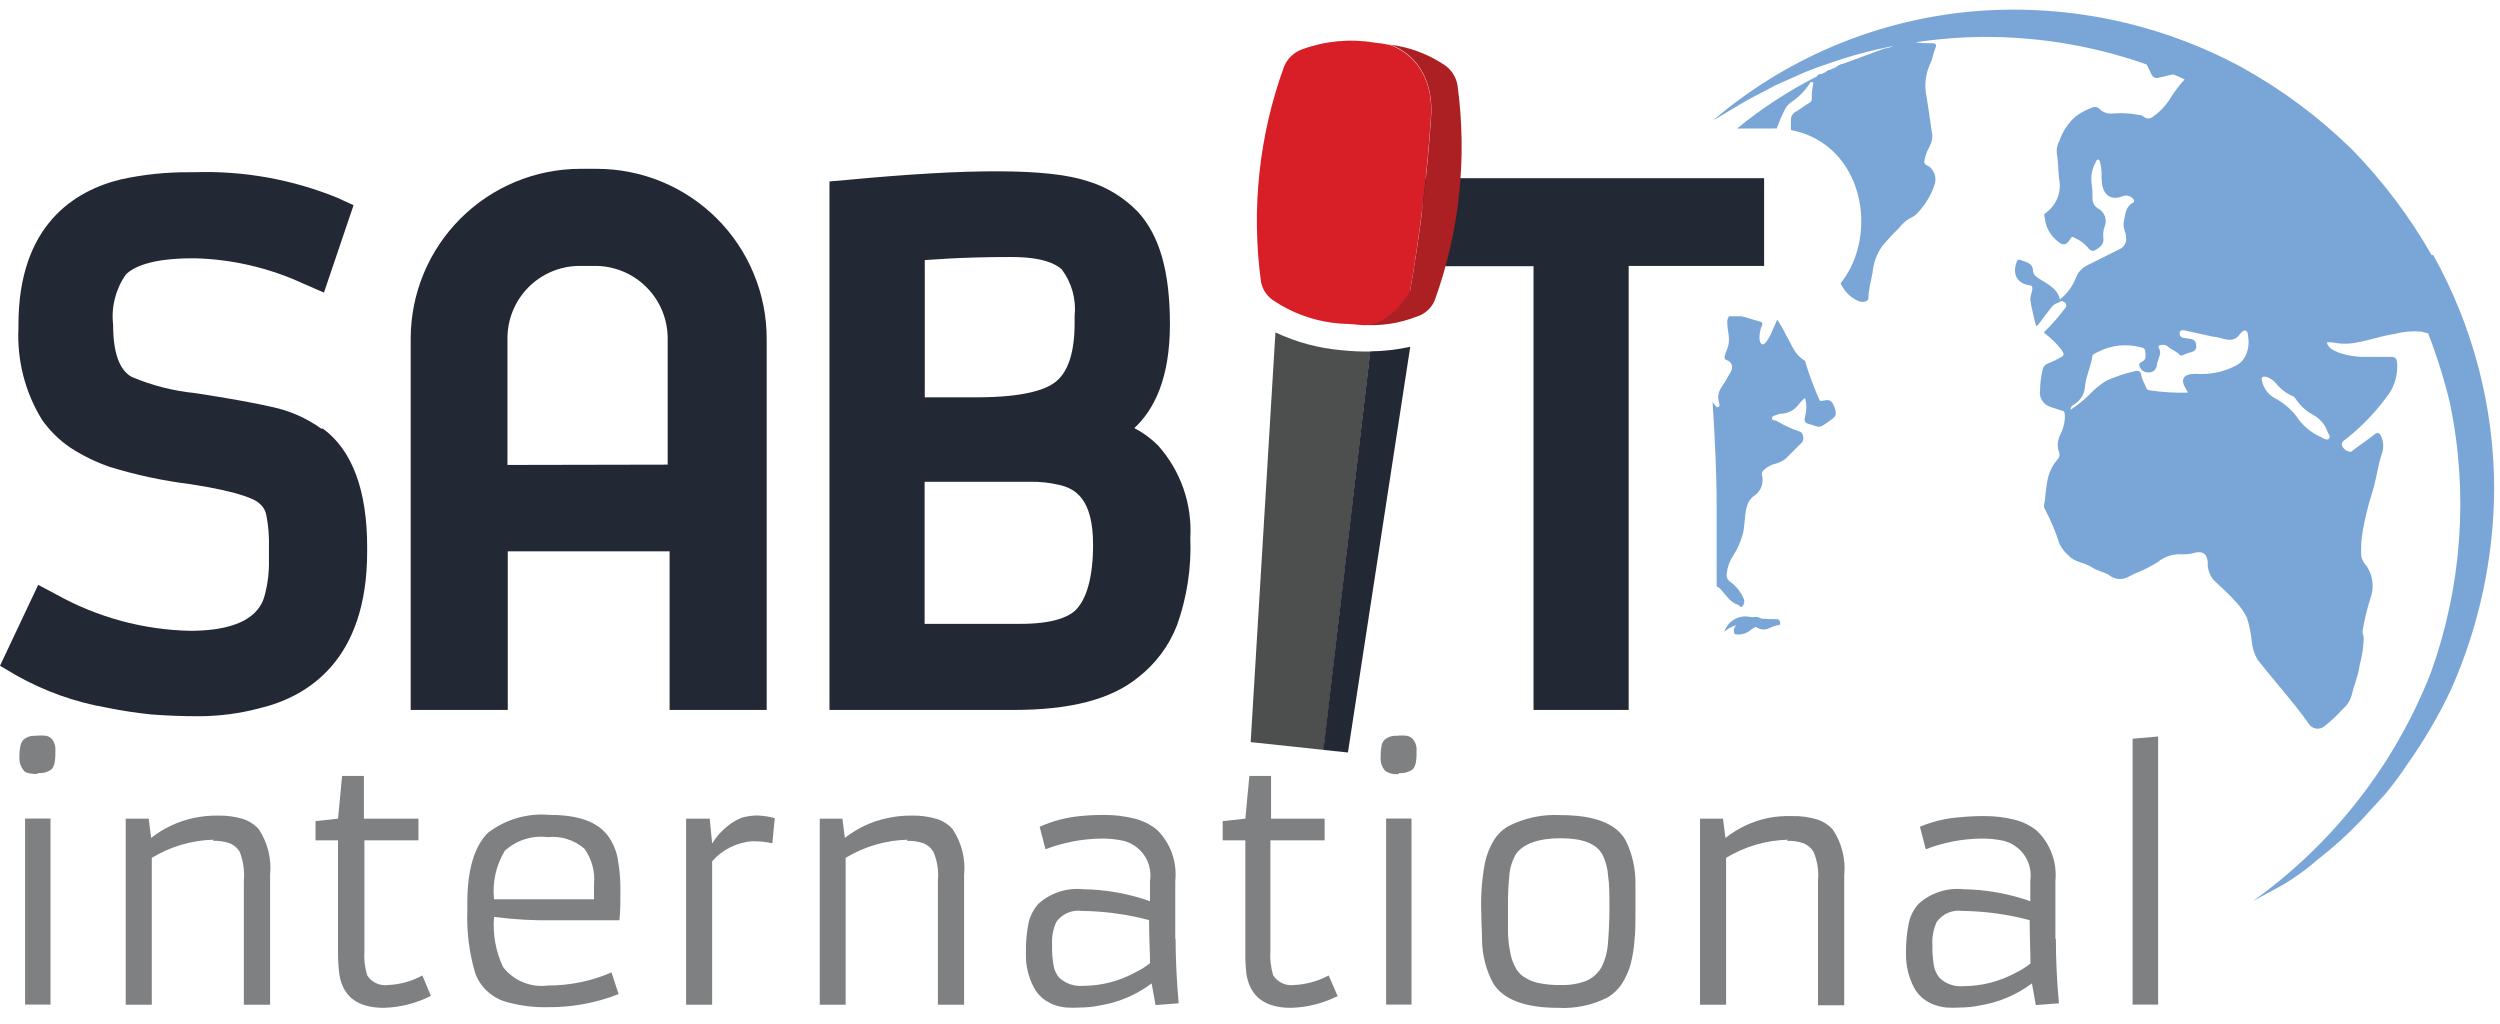 <svg width="127" height="52" viewBox="0 0 127 52" fill="none" xmlns="http://www.w3.org/2000/svg">
<path d="M1.907 39.32C1.554 39.32 1.315 39.27 1.225 39.163C1.059 38.976 0.973 38.731 0.986 38.481C0.981 38.274 1 38.067 1.044 37.865C1.066 37.757 1.117 37.658 1.192 37.577C1.356 37.436 1.568 37.365 1.784 37.38C1.972 37.357 2.163 37.357 2.351 37.38C2.458 37.403 2.555 37.457 2.63 37.536C2.7 37.621 2.753 37.72 2.784 37.826C2.815 37.932 2.824 38.043 2.811 38.152C2.82 38.359 2.807 38.566 2.77 38.769C2.744 38.878 2.696 38.982 2.63 39.073C2.425 39.226 2.17 39.297 1.915 39.27L1.907 39.32ZM2.565 41.58V51.034H1.274V41.58H2.565Z" fill="#7F8082"/>
<path d="M10.867 42.657C9.753 42.682 8.664 43 7.711 43.578V51.042H6.387V41.588H7.554L7.678 42.567C8.309 42.069 9.046 41.723 9.831 41.556C10.239 41.468 10.656 41.426 11.073 41.432C11.495 41.422 11.917 41.478 12.322 41.597C12.639 41.693 12.924 41.875 13.144 42.123C13.602 42.813 13.806 43.642 13.72 44.465V51.042H12.388V44.745C12.431 44.242 12.358 43.736 12.174 43.265C12.052 43.066 11.867 42.913 11.648 42.83C11.383 42.743 11.105 42.704 10.826 42.715L10.867 42.657Z" fill="#7F8082"/>
<path d="M21.891 50.59C21.148 50.967 20.331 51.175 19.498 51.198C18.167 51.198 17.419 50.631 17.238 49.496C17.188 49.107 17.166 48.714 17.172 48.321V42.69H16.029V41.712L17.172 41.589L17.378 39.418H18.487V41.589H21.258V42.69H18.512V48.296C18.481 48.718 18.529 49.141 18.652 49.546C18.762 49.72 18.919 49.859 19.106 49.946C19.292 50.034 19.5 50.066 19.704 50.039C20.317 50.015 20.917 49.849 21.455 49.554L21.891 50.59Z" fill="#7F8082"/>
<path d="M31.426 50.499C30.27 50.955 29.036 51.181 27.793 51.165C27.133 51.178 26.474 51.098 25.836 50.927C25.449 50.839 25.09 50.656 24.793 50.393C24.495 50.13 24.269 49.796 24.135 49.422C23.833 48.39 23.7 47.316 23.74 46.241V45.847C23.74 44.203 24.094 42.986 24.792 42.304C25.692 41.613 26.82 41.29 27.949 41.399C29.42 41.399 30.358 41.761 30.884 42.46C31.153 42.828 31.328 43.257 31.393 43.709C31.473 44.171 31.514 44.638 31.517 45.107C31.517 45.814 31.517 46.348 31.467 46.751C30.719 46.751 30.053 46.751 29.453 46.751H28.179C27.149 46.77 26.118 46.712 25.097 46.578C25.023 47.453 25.182 48.332 25.557 49.127C25.821 49.468 26.17 49.735 26.57 49.9C26.97 50.064 27.405 50.121 27.834 50.064C28.945 50.067 30.045 49.84 31.064 49.398L31.426 50.499ZM30.177 45.666V44.901C30.233 44.268 30.061 43.635 29.692 43.117C29.438 42.897 29.141 42.73 28.82 42.628C28.499 42.527 28.161 42.492 27.826 42.526C27.434 42.477 27.037 42.514 26.661 42.633C26.285 42.753 25.939 42.951 25.647 43.216C25.198 43.956 25.005 44.822 25.097 45.682H30.177V45.666Z" fill="#7F8082"/>
<path d="M38.249 42.731C37.451 42.784 36.706 43.15 36.177 43.75V51.042H34.854V41.589H36.054L36.177 42.846C36.394 42.495 36.672 42.186 36.999 41.934C37.212 41.763 37.451 41.627 37.706 41.531C37.953 41.465 38.207 41.43 38.462 41.424C38.766 41.435 39.066 41.482 39.358 41.564L39.235 42.838C38.925 42.768 38.608 42.735 38.29 42.739L38.249 42.731Z" fill="#7F8082"/>
<path d="M46.116 42.657C45.001 42.683 43.913 43.001 42.959 43.578V51.042H41.644V41.588H42.795L42.918 42.567C43.556 42.065 44.302 41.719 45.096 41.556C45.499 41.468 45.91 41.427 46.321 41.432C46.744 41.422 47.165 41.478 47.571 41.597C47.889 41.691 48.173 41.874 48.393 42.123C48.854 42.812 49.06 43.641 48.976 44.465V51.042H47.645V44.745C47.694 44.24 47.615 43.731 47.414 43.265C47.294 43.064 47.108 42.911 46.888 42.83C46.623 42.745 46.345 42.706 46.066 42.715L46.116 42.657Z" fill="#7F8082"/>
<path d="M59.72 47.68C59.72 48.732 59.778 49.833 59.876 50.968L58.701 51.058L58.504 49.957C57.722 50.545 56.807 50.932 55.84 51.083C55.524 51.148 55.202 51.181 54.879 51.181C54.632 51.2 54.385 51.2 54.139 51.181C53.926 51.155 53.716 51.105 53.514 51.034C53.317 50.952 53.131 50.844 52.963 50.713C52.782 50.559 52.631 50.372 52.519 50.162C52.238 49.631 52.099 49.036 52.117 48.436C52.104 47.906 52.151 47.377 52.256 46.858C52.342 46.511 52.508 46.19 52.741 45.921C53.047 45.643 53.408 45.433 53.8 45.304C54.192 45.175 54.607 45.13 55.018 45.172C56.178 45.189 57.328 45.395 58.421 45.781V44.745C58.492 44.287 58.384 43.819 58.119 43.438C57.855 43.057 57.454 42.792 56.999 42.698C56.65 42.628 56.295 42.595 55.939 42.6C54.972 42.613 54.014 42.796 53.111 43.142L52.815 41.999C53.468 41.706 54.165 41.523 54.879 41.457C55.296 41.414 55.716 41.395 56.136 41.399C56.623 41.4 57.109 41.458 57.583 41.572C58.012 41.671 58.414 41.865 58.758 42.139C59.103 42.473 59.368 42.882 59.532 43.333C59.695 43.785 59.754 44.267 59.704 44.745V47.713L59.72 47.68ZM58.38 46.743C57.261 46.446 56.11 46.288 54.952 46.274C54.707 46.241 54.457 46.276 54.23 46.374C54.002 46.473 53.806 46.632 53.662 46.833C53.495 47.196 53.422 47.594 53.448 47.992C53.435 48.361 53.463 48.73 53.53 49.094C53.573 49.302 53.666 49.497 53.802 49.661C53.966 49.813 54.161 49.93 54.373 50.002C54.586 50.074 54.811 50.101 55.035 50.08C55.964 50.076 56.877 49.839 57.69 49.389C57.95 49.264 58.196 49.11 58.421 48.929C58.421 48.362 58.372 47.63 58.372 46.751L58.38 46.743Z" fill="#7F8082"/>
<path d="M67.973 50.59C67.231 50.967 66.414 51.175 65.581 51.198C64.257 51.198 63.51 50.631 63.32 49.496C63.274 49.106 63.255 48.714 63.263 48.321V42.69H62.112V41.712L63.263 41.589L63.468 39.418H64.57V41.589H67.291V42.69H64.537V48.296C64.506 48.718 64.554 49.141 64.677 49.546C64.787 49.719 64.945 49.858 65.131 49.945C65.318 50.032 65.525 50.065 65.729 50.039C66.347 50.012 66.951 49.846 67.496 49.554L67.948 50.59H67.973Z" fill="#7F8082"/>
<path d="M71.056 39.32C70.817 39.351 70.575 39.296 70.374 39.163C70.29 39.072 70.225 38.964 70.185 38.847C70.144 38.729 70.127 38.605 70.135 38.481C70.132 38.275 70.149 38.068 70.184 37.865C70.209 37.756 70.263 37.657 70.341 37.577C70.504 37.436 70.717 37.365 70.933 37.38C71.115 37.356 71.3 37.356 71.483 37.38C71.591 37.401 71.688 37.456 71.763 37.536C71.836 37.62 71.891 37.718 71.925 37.824C71.959 37.93 71.971 38.042 71.96 38.152C71.969 38.359 71.955 38.566 71.919 38.769C71.892 38.878 71.845 38.982 71.779 39.073C71.573 39.225 71.319 39.295 71.064 39.27L71.056 39.32ZM71.705 41.58V51.033H70.415V41.58H71.705Z" fill="#7F8082"/>
<path d="M75.248 46.331C75.218 45.489 75.281 44.645 75.437 43.816C75.524 43.416 75.677 43.032 75.889 42.682C76.07 42.391 76.318 42.149 76.613 41.975C77.439 41.55 78.365 41.354 79.293 41.408C81.002 41.408 82.096 41.835 82.581 42.682C82.909 43.352 83.08 44.089 83.082 44.835C83.082 45.279 83.082 45.764 83.082 46.29C83.082 46.816 83.082 47.31 83.033 47.77C83.003 48.189 82.934 48.605 82.827 49.011C82.73 49.347 82.586 49.668 82.4 49.965C82.218 50.244 81.976 50.48 81.693 50.655C80.907 51.061 80.027 51.249 79.145 51.198C77.501 51.198 76.366 50.787 75.856 49.957C75.498 49.291 75.304 48.55 75.289 47.795C75.289 47.351 75.248 46.866 75.248 46.331ZM77.418 49.62C77.632 49.773 77.876 49.88 78.133 49.932C78.525 50.014 78.925 50.05 79.325 50.039C79.755 50.05 80.182 49.978 80.583 49.825C80.908 49.684 81.179 49.442 81.356 49.135C81.547 48.75 81.659 48.331 81.685 47.902C81.726 47.4 81.759 46.808 81.759 46.151C81.759 45.493 81.759 44.926 81.693 44.507C81.673 44.123 81.572 43.747 81.397 43.405C81.076 42.838 80.378 42.583 79.268 42.583C78.158 42.583 77.353 42.871 76.999 43.405C76.807 43.746 76.695 44.125 76.67 44.515C76.622 45.007 76.6 45.501 76.605 45.995C76.605 46.529 76.605 46.973 76.605 47.343C76.611 47.674 76.647 48.004 76.711 48.329C76.75 48.596 76.833 48.854 76.958 49.093C77.057 49.31 77.213 49.495 77.41 49.628L77.418 49.62Z" fill="#7F8082"/>
<path d="M90.842 42.657C89.727 42.682 88.639 43 87.685 43.578V51.042H86.362V41.588H87.529L87.652 42.567C88.283 42.069 89.02 41.723 89.806 41.556C90.215 41.476 90.631 41.443 91.047 41.457C91.467 41.447 91.886 41.502 92.289 41.621C92.605 41.719 92.889 41.901 93.111 42.147C93.569 42.838 93.772 43.666 93.686 44.49V51.066H92.354V44.745C92.404 44.24 92.324 43.731 92.124 43.265C92.002 43.066 91.817 42.913 91.598 42.83C91.333 42.743 91.055 42.704 90.776 42.715L90.842 42.657Z" fill="#7F8082"/>
<path d="M104.438 47.68C104.438 48.732 104.488 49.833 104.594 50.968L103.419 51.058L103.222 49.957C102.436 50.544 101.519 50.93 100.55 51.083C100.234 51.148 99.911 51.181 99.588 51.181C99.342 51.2 99.095 51.2 98.849 51.181C98.638 51.154 98.432 51.104 98.232 51.033C98.031 50.954 97.843 50.846 97.673 50.713C97.492 50.559 97.341 50.372 97.229 50.162C96.952 49.63 96.813 49.036 96.826 48.436C96.816 47.906 96.865 47.376 96.974 46.858C97.053 46.509 97.22 46.186 97.459 45.92C97.764 45.642 98.125 45.432 98.518 45.303C98.91 45.174 99.326 45.129 99.736 45.172C100.896 45.191 102.045 45.396 103.139 45.781V44.745C103.208 44.287 103.099 43.82 102.835 43.439C102.57 43.059 102.171 42.794 101.717 42.698C101.368 42.629 101.013 42.596 100.657 42.599C99.69 42.61 98.732 42.794 97.829 43.142L97.533 41.999C98.186 41.724 98.881 41.56 99.588 41.514C100.006 41.472 100.426 41.453 100.846 41.457C101.333 41.457 101.819 41.515 102.293 41.63C102.723 41.727 103.124 41.921 103.468 42.197C103.809 42.522 104.071 42.921 104.234 43.362C104.398 43.803 104.459 44.276 104.414 44.745V47.712L104.438 47.68ZM103.107 46.743C101.985 46.445 100.831 46.288 99.671 46.274C99.426 46.241 99.177 46.276 98.951 46.374C98.725 46.473 98.53 46.631 98.388 46.833C98.219 47.195 98.142 47.593 98.166 47.992C98.157 48.361 98.185 48.73 98.248 49.093C98.295 49.307 98.391 49.507 98.528 49.677C98.69 49.831 98.884 49.947 99.095 50.02C99.306 50.092 99.531 50.118 99.753 50.096C100.684 50.093 101.6 49.855 102.416 49.406C102.677 49.281 102.922 49.126 103.148 48.946C103.148 48.378 103.107 47.647 103.107 46.767V46.743Z" fill="#7F8082"/>
<path d="M108.326 37.528L109.633 37.413V51.034H108.335V37.528H108.326Z" fill="#7F8082"/>
<path d="M16.325 21.778C15.568 21.236 14.705 20.858 13.794 20.668C12.931 20.471 11.632 20.232 9.914 19.969C8.804 19.859 7.718 19.582 6.691 19.147C6.067 18.802 5.746 17.922 5.746 16.492C5.643 15.592 5.874 14.685 6.395 13.944C6.765 13.574 7.661 13.122 9.774 13.122H9.922C11.83 13.174 13.707 13.616 15.438 14.421L16.457 14.864L17.961 10.425L17.139 10.047C14.833 9.108 12.354 8.665 9.864 8.749H9.642C8.482 8.74 7.324 8.859 6.19 9.102C3.79 9.669 0.937 11.428 0.937 16.5V16.665C0.858 18.3 1.273 19.922 2.129 21.317C2.522 21.879 3.015 22.364 3.584 22.748C4.205 23.15 4.873 23.476 5.573 23.718C6.915 24.131 8.29 24.425 9.683 24.597C12.347 25.008 13.037 25.419 13.185 25.584C13.367 25.733 13.49 25.943 13.53 26.176C13.636 26.717 13.68 27.268 13.662 27.82V28.461C13.676 29.04 13.609 29.618 13.465 30.179C13.341 30.647 12.972 32.045 9.651 32.045C7.28 31.993 4.958 31.364 2.885 30.212L1.94 29.71L0 33.82L0.822 34.305C2.251 35.112 3.808 35.669 5.425 35.949C6.175 36.103 6.933 36.218 7.694 36.295C8.418 36.352 9.248 36.385 10.16 36.385C11.167 36.377 12.17 36.245 13.144 35.99C15.66 35.399 18.652 33.525 18.652 28.017V27.795C18.652 24.91 17.895 22.863 16.399 21.77L16.325 21.778Z" fill="#222935"/>
<path d="M57.599 21.77C58.66 20.799 59.432 19.172 59.432 16.476C59.432 13.779 58.906 11.987 57.829 10.787C57.121 10.044 56.232 9.497 55.248 9.201C53.251 8.543 49.289 8.551 43.074 9.135L42.137 9.217V36.065H51.5C54.344 36.065 56.432 35.538 57.805 34.42C58.699 33.731 59.387 32.81 59.794 31.757C60.3 30.337 60.529 28.833 60.468 27.326C60.518 26.473 60.398 25.618 60.116 24.811C59.834 24.004 59.395 23.261 58.824 22.624C58.462 22.264 58.046 21.961 57.591 21.728L57.599 21.77ZM46.979 13.212L48.146 13.138C49.026 13.089 50.111 13.056 51.368 13.056C52.947 13.056 53.637 13.401 53.941 13.689C54.448 14.368 54.679 15.214 54.591 16.056V16.402C54.591 17.939 54.245 18.958 53.555 19.451C53.103 19.78 52.051 20.183 49.617 20.183H46.979V13.212ZM54.591 31.042C54.245 31.338 53.506 31.691 51.845 31.691H46.971V24.474H52.363C52.844 24.468 53.325 24.52 53.793 24.63C54.615 24.811 55.528 25.329 55.528 27.672C55.528 29.316 55.199 30.483 54.591 31.042Z" fill="#222935"/>
<path d="M30.3 8.576H29.478C27.193 8.58 25.003 9.49 23.388 11.107C21.773 12.723 20.865 14.914 20.863 17.199V36.065H25.795V28.009H34.015V36.065H38.948V17.215C38.949 16.08 38.726 14.955 38.291 13.906C37.857 12.857 37.22 11.904 36.417 11.101C35.613 10.299 34.66 9.662 33.61 9.229C32.56 8.796 31.435 8.574 30.3 8.576ZM25.779 23.619V17.215C25.774 16.733 25.865 16.254 26.046 15.807C26.227 15.359 26.494 14.952 26.832 14.607C27.17 14.263 27.573 13.989 28.017 13.8C28.461 13.612 28.938 13.512 29.42 13.508H30.242C31.216 13.51 32.15 13.898 32.838 14.587C33.527 15.275 33.915 16.209 33.917 17.183V23.603L25.779 23.619Z" fill="#222935"/>
<path d="M72.223 9.053C72.312 10.545 72.257 12.043 72.059 13.524H77.903V36.065H82.737V13.508H89.617V9.053H72.223Z" fill="#222935"/>
<path d="M69.609 17.857C69.123 17.865 68.637 17.843 68.154 17.791C66.989 17.691 65.85 17.385 64.792 16.887L63.534 37.7L67.242 38.095L69.617 17.857H69.609Z" fill="#4D4E4E"/>
<path d="M71.631 14.79C72.147 11.828 72.503 8.839 72.7 5.839C72.823 2.929 70.653 2.296 70.579 2.279C70.326 2.226 70.071 2.188 69.814 2.164C68.581 1.958 67.314 2.077 66.14 2.509C65.935 2.584 65.747 2.7 65.59 2.852C65.433 3.003 65.309 3.186 65.228 3.389C63.957 6.887 63.556 10.642 64.06 14.33C64.103 14.538 64.19 14.734 64.314 14.906C64.439 15.077 64.599 15.22 64.784 15.325C65.838 16.009 67.055 16.397 68.31 16.451C68.631 16.451 68.927 16.5 69.206 16.517C70.694 16.574 71.672 14.79 71.672 14.79H71.631Z" fill="#D81F27"/>
<path d="M71.631 17.618C70.967 17.765 70.289 17.842 69.609 17.849L67.225 38.095L68.475 38.227L71.64 17.618H71.631Z" fill="#222935"/>
<path d="M71.96 16.089C72.164 16.028 72.352 15.922 72.511 15.78C72.67 15.638 72.796 15.463 72.881 15.267C74.146 11.768 74.544 8.013 74.04 4.326C74.003 4.112 73.922 3.907 73.802 3.726C73.681 3.545 73.525 3.391 73.341 3.274C72.511 2.729 71.565 2.383 70.579 2.263C70.653 2.263 72.832 2.912 72.708 5.83C72.513 8.832 72.153 11.82 71.631 14.782C71.631 14.782 70.686 16.566 69.165 16.5C70.113 16.576 71.066 16.435 71.952 16.089H71.96Z" fill="#AC1F23"/>
<path d="M123.605 12.949H123.523C122.405 10.995 121.044 9.191 119.47 7.581C117.8 5.946 115.917 4.544 113.872 3.414C109.617 1.118 104.776 0.139 99.963 0.602C95.179 1.079 90.655 3.01 87 6.135L88.422 5.288C88.882 5 89.499 4.712 90.189 4.334C90.551 4.162 90.946 4.006 91.357 3.816C91.798 3.615 92.251 3.44 92.713 3.29C93.845 2.88 95.007 2.561 96.19 2.337C96.042 2.405 95.884 2.45 95.722 2.468L93.757 3.192C93.609 3.257 93.42 3.257 93.288 3.405L93.025 3.521C92.935 3.562 92.812 3.562 92.754 3.66L92.532 3.759C92.45 3.759 92.351 3.759 92.294 3.882C90.852 4.617 89.493 5.504 88.241 6.529H89.926C90.036 6.521 90.146 6.521 90.255 6.529C90.372 6.207 90.506 5.891 90.658 5.584C90.736 5.426 90.852 5.291 90.995 5.189C91.369 4.941 91.688 4.62 91.932 4.244C91.932 4.244 91.973 4.129 92.055 4.17C92.138 4.211 92.121 4.17 92.113 4.269C92.055 4.516 92.031 4.771 92.039 5.025C92.041 5.068 92.029 5.111 92.005 5.148C91.982 5.185 91.948 5.214 91.907 5.23C91.661 5.362 91.464 5.551 91.225 5.674C91.149 5.714 91.086 5.775 91.042 5.849C90.998 5.923 90.977 6.008 90.979 6.093C90.979 6.258 90.979 6.43 90.979 6.603C94.661 7.318 95.492 11.905 93.502 14.396C93.532 14.458 93.565 14.518 93.601 14.577C93.79 14.9 94.078 15.154 94.423 15.3C94.661 15.391 94.916 15.3 94.916 15.152C94.916 14.7 95.056 14.264 95.13 13.829C95.172 13.363 95.333 12.915 95.598 12.53C95.866 12.2 96.155 11.887 96.462 11.593C96.639 11.351 96.874 11.156 97.144 11.026C97.26 10.97 97.361 10.889 97.44 10.787C97.807 10.396 98.088 9.931 98.262 9.423C98.324 9.268 98.338 9.097 98.301 8.934C98.265 8.771 98.179 8.623 98.056 8.51C97.958 8.395 97.727 8.395 97.752 8.19C97.782 8.024 97.829 7.861 97.892 7.705C97.933 7.606 97.99 7.516 98.032 7.417C98.12 7.253 98.165 7.069 98.163 6.883C98.073 6.233 97.966 5.584 97.875 4.934C97.748 4.384 97.803 3.807 98.032 3.29C98.171 3.019 98.212 2.682 98.336 2.394C98.377 2.304 98.336 2.197 98.212 2.197C97.908 2.197 97.604 2.197 97.3 2.148C98.18 2.017 99.066 1.932 99.955 1.893C103.046 1.777 106.13 2.245 109.047 3.274C109.104 3.373 109.154 3.471 109.203 3.57C109.252 3.668 109.326 4.022 109.63 3.956L110.387 3.775L110.535 3.833C110.686 3.893 110.834 3.962 110.978 4.038C110.729 4.309 110.504 4.601 110.304 4.91C110.077 5.307 109.766 5.649 109.392 5.913C109.324 5.98 109.233 6.018 109.137 6.018C109.042 6.018 108.95 5.98 108.882 5.913C108.817 5.847 108.693 5.847 108.603 5.83C108.183 5.751 107.754 5.729 107.329 5.765C107.21 5.779 107.09 5.767 106.976 5.73C106.863 5.693 106.759 5.632 106.671 5.551C106.622 5.495 106.556 5.456 106.484 5.441C106.411 5.426 106.335 5.436 106.268 5.469C105.975 5.578 105.698 5.727 105.446 5.913C105.067 6.243 104.783 6.669 104.624 7.146C104.515 7.329 104.466 7.542 104.484 7.754C104.558 8.19 104.55 8.634 104.6 9.069C104.67 9.396 104.643 9.736 104.522 10.047C104.401 10.359 104.19 10.627 103.917 10.82C103.794 10.902 103.868 11.001 103.876 11.083C103.901 11.317 103.973 11.544 104.089 11.749C104.205 11.954 104.362 12.133 104.55 12.275C104.789 12.481 104.969 12.456 105.126 12.201C105.282 11.946 105.298 12.045 105.446 12.111C105.695 12.224 105.914 12.393 106.087 12.604C106.244 12.785 106.342 12.777 106.515 12.661C106.687 12.546 106.893 12.398 106.852 12.094C106.826 11.903 106.846 11.709 106.909 11.527C106.987 11.352 106.993 11.154 106.925 10.976C106.857 10.797 106.722 10.652 106.548 10.573C106.479 10.525 106.421 10.463 106.379 10.391C106.336 10.318 106.31 10.238 106.301 10.154C106.301 9.899 106.301 9.645 106.26 9.382C106.199 8.998 106.265 8.605 106.449 8.264C106.49 8.198 106.49 8.107 106.581 8.107C106.671 8.107 106.679 8.231 106.696 8.288C106.75 8.539 106.772 8.796 106.761 9.053C106.761 9.686 107.041 10.245 107.797 9.982C107.89 9.938 107.994 9.925 108.094 9.944C108.194 9.964 108.286 10.014 108.356 10.088C108.414 10.154 108.455 10.245 108.356 10.294C107.97 10.499 107.978 10.878 107.896 11.231C107.814 11.585 108.003 11.765 108.003 12.053C108.024 12.178 108.002 12.306 107.94 12.416C107.879 12.527 107.782 12.613 107.666 12.661L106.022 13.483C105.767 13.611 105.568 13.827 105.463 14.092C105.297 14.533 105.013 14.92 104.641 15.21C104.542 14.725 104.164 14.527 103.819 14.297C103.605 14.158 103.309 14.051 103.276 13.763C103.276 13.344 102.906 13.319 102.635 13.204C102.62 13.194 102.603 13.188 102.585 13.187C102.567 13.185 102.549 13.187 102.532 13.194C102.515 13.2 102.5 13.21 102.488 13.223C102.476 13.237 102.467 13.252 102.462 13.27C102.232 13.853 102.388 14.371 103.087 14.495C103.235 14.495 103.251 14.569 103.243 14.7C103.235 14.832 103.112 15.078 103.145 15.267C103.21 15.711 103.334 16.13 103.432 16.574C103.492 16.544 103.543 16.499 103.58 16.443C103.778 16.172 103.983 15.908 104.205 15.621C104.427 15.333 104.567 15.448 104.698 15.284C104.773 15.296 104.844 15.327 104.904 15.374C104.923 15.393 104.939 15.415 104.95 15.44C104.96 15.464 104.966 15.491 104.966 15.518C104.966 15.545 104.96 15.572 104.95 15.596C104.939 15.621 104.923 15.643 104.904 15.662C104.603 16.063 104.273 16.442 103.917 16.796C103.827 16.878 103.802 16.878 103.917 16.969C104.227 17.205 104.503 17.481 104.739 17.791C104.871 17.996 104.871 18.07 104.657 18.169C104.46 18.284 104.254 18.383 104.041 18.465C103.971 18.485 103.91 18.525 103.862 18.578C103.814 18.632 103.782 18.698 103.769 18.769C103.686 19.102 103.642 19.445 103.638 19.788C103.599 19.977 103.634 20.174 103.735 20.339C103.835 20.503 103.995 20.624 104.18 20.676L104.715 20.857C104.821 20.857 104.879 20.906 104.895 21.046C104.91 21.409 104.827 21.769 104.657 22.09C104.59 22.223 104.549 22.367 104.538 22.515C104.527 22.663 104.545 22.812 104.591 22.953C104.623 23.02 104.632 23.096 104.617 23.168C104.602 23.241 104.564 23.306 104.509 23.356C104.287 23.615 104.126 23.922 104.041 24.252C103.968 24.622 103.916 24.995 103.884 25.37C103.884 25.534 103.778 25.707 103.884 25.863C104.18 26.431 104.427 27.022 104.624 27.631C104.734 27.854 104.888 28.052 105.076 28.214C105.397 28.576 105.898 28.568 106.276 28.822C106.507 28.987 106.811 29.036 107.098 29.184C107.244 29.314 107.427 29.394 107.622 29.41C107.816 29.426 108.01 29.379 108.175 29.275C108.324 29.194 108.478 29.122 108.636 29.061C108.981 28.916 109.314 28.743 109.63 28.543C109.949 28.281 110.352 28.144 110.765 28.157C110.997 28.171 111.23 28.149 111.455 28.091C111.833 27.976 112.105 28.091 112.154 28.535C112.13 28.867 112.233 29.196 112.442 29.455C112.844 29.834 113.264 30.212 113.617 30.614C113.825 30.838 113.999 31.09 114.135 31.363C114.266 31.757 114.352 32.165 114.39 32.579C114.418 32.903 114.516 33.218 114.678 33.5C115.08 34.018 115.5 34.511 115.927 35.029C116.355 35.547 116.848 36.147 117.267 36.739C117.305 36.809 117.359 36.87 117.424 36.917C117.489 36.964 117.563 36.996 117.642 37.01C117.721 37.025 117.802 37.021 117.88 36.999C117.957 36.978 118.029 36.939 118.089 36.886C118.427 36.621 118.74 36.327 119.026 36.007C119.231 35.836 119.38 35.606 119.454 35.349C119.577 34.823 119.799 34.33 119.873 33.779C119.997 33.335 120.066 32.876 120.078 32.415C120.078 32.291 119.996 32.184 120.021 32.045C120.113 31.488 120.244 30.939 120.415 30.401C120.516 30.131 120.552 29.842 120.519 29.556C120.486 29.27 120.386 28.996 120.226 28.757C120.097 28.623 120.004 28.459 119.955 28.28C119.925 27.826 119.953 27.37 120.037 26.924C120.151 26.272 120.311 25.629 120.514 25C120.711 24.384 120.785 23.718 120.982 23.093C121.094 22.807 121.094 22.491 120.982 22.205C120.884 21.991 120.81 21.909 120.563 22.115C120.317 22.32 119.815 22.649 119.454 22.937C119.435 22.948 119.414 22.953 119.392 22.953C119.37 22.953 119.349 22.948 119.33 22.937C119.251 22.921 119.177 22.886 119.115 22.834C119.054 22.783 119.006 22.716 118.977 22.641C118.919 22.444 119.084 22.378 119.182 22.296C119.942 21.697 120.62 21.001 121.196 20.224C121.573 19.778 121.78 19.213 121.78 18.629C121.78 18.218 121.714 18.144 121.476 18.128C121.073 18.128 120.654 18.128 120.276 18.128C119.779 18.148 119.283 18.075 118.812 17.914C118.566 17.807 118.295 17.717 118.196 17.396C118.3 17.382 118.405 17.382 118.508 17.396C118.915 17.482 119.335 17.482 119.741 17.396C120.382 17.281 120.999 17.059 121.657 16.961C122.093 16.845 122.547 16.806 122.996 16.846L123.35 16.936C123.799 18.094 124.169 19.28 124.46 20.487C125.406 25.058 125.067 29.801 123.481 34.19C121.653 38.848 118.512 42.874 114.439 45.781L115.968 44.951C116.599 44.577 117.193 44.145 117.744 43.66C118.531 43.052 119.27 42.384 119.955 41.663L121.147 40.364C121.565 39.867 121.952 39.346 122.306 38.802C123.149 37.614 123.886 36.354 124.509 35.037C125.935 31.827 126.683 28.357 126.704 24.844C126.701 20.68 125.634 16.585 123.605 12.949ZM114.028 18.161C113.932 18.329 113.789 18.466 113.617 18.555C113.051 18.858 112.417 19.011 111.776 18.999C111.631 18.987 111.485 18.987 111.34 18.999C110.904 19.049 110.781 19.312 111.011 19.698L111.151 19.945C110.5 19.964 109.848 19.926 109.203 19.829C109.038 19.829 108.997 19.616 108.94 19.492C108.861 19.355 108.805 19.205 108.775 19.049C108.734 18.818 108.595 18.818 108.422 18.86C107.925 18.976 107.44 19.141 106.975 19.353C106.655 19.559 106.362 19.805 106.104 20.084C105.82 20.356 105.512 20.601 105.183 20.816C105.183 20.643 105.298 20.586 105.38 20.536C105.541 20.435 105.675 20.296 105.77 20.131C105.864 19.967 105.917 19.781 105.923 19.591C105.981 19.081 106.211 18.629 106.285 18.136C106.285 17.972 106.49 17.931 106.605 17.865C107.276 17.525 108.051 17.448 108.775 17.651C108.882 17.651 108.981 17.741 108.981 17.865C108.981 17.988 109.047 18.227 108.882 18.333C108.718 18.44 108.619 18.465 108.693 18.613C108.721 18.702 108.777 18.779 108.853 18.834C108.928 18.889 109.019 18.918 109.112 18.917C109.217 18.931 109.323 18.904 109.407 18.841C109.492 18.778 109.548 18.684 109.565 18.58C109.565 18.424 109.655 18.268 109.696 18.103C109.722 18.045 109.736 17.982 109.736 17.918C109.736 17.855 109.722 17.791 109.696 17.733C109.589 17.569 109.696 17.528 109.828 17.52C109.926 17.507 110.025 17.531 110.107 17.585C110.296 17.766 110.551 17.824 110.715 18.021C110.744 18.048 110.783 18.063 110.822 18.063C110.862 18.063 110.9 18.048 110.929 18.021C111.052 17.969 111.178 17.925 111.307 17.89C111.529 17.84 111.595 17.717 111.562 17.495C111.529 17.273 111.398 17.232 111.225 17.207L110.946 17.166C110.915 17.166 110.885 17.16 110.857 17.148C110.829 17.136 110.803 17.118 110.783 17.095C110.762 17.073 110.746 17.047 110.736 17.018C110.725 16.989 110.721 16.958 110.724 16.928C110.724 16.763 110.872 16.763 110.995 16.788L112.45 17.109C112.59 17.109 112.746 17.158 112.894 17.199C113.239 17.298 113.56 17.322 113.798 16.961C113.864 16.878 113.987 16.747 114.094 16.804C114.201 16.862 114.193 17.01 114.209 17.133C114.266 17.486 114.202 17.848 114.028 18.161ZM118.237 21.926C118.278 22.049 118.418 22.189 118.311 22.287C118.204 22.386 118.056 22.287 117.925 22.213C117.393 21.985 116.943 21.601 116.634 21.112C116.335 20.741 115.963 20.436 115.541 20.216C115.373 20.121 115.228 19.99 115.117 19.832C115.006 19.674 114.932 19.494 114.9 19.303C114.858 19.139 114.982 19.122 115.113 19.139C115.309 19.197 115.484 19.311 115.615 19.468C115.858 19.779 116.182 20.018 116.552 20.158C116.552 20.158 116.552 20.199 116.601 20.232C116.819 20.571 117.115 20.853 117.464 21.054C117.827 21.231 118.104 21.545 118.237 21.926Z" fill="#7AA5D7"/>
<path d="M92.664 20.347C92.573 20.347 92.45 20.421 92.417 20.29C92.155 19.698 91.927 19.091 91.735 18.473C91.734 18.44 91.727 18.408 91.713 18.378C91.698 18.348 91.678 18.322 91.653 18.3C91.159 18.021 91.011 17.479 90.749 17.059C90.615 16.773 90.458 16.498 90.28 16.237C90.198 16.434 90.124 16.607 90.041 16.78C89.969 16.979 89.87 17.167 89.746 17.339C89.68 17.413 89.622 17.503 89.532 17.495C89.441 17.487 89.392 17.331 89.384 17.24C89.369 16.992 89.414 16.744 89.515 16.517C89.556 16.418 89.515 16.377 89.45 16.352C89.113 16.254 88.8 16.147 88.455 16.065H87.838C87.764 16.166 87.732 16.293 87.748 16.418C87.748 16.854 87.937 17.24 87.748 17.709C87.693 17.837 87.646 17.969 87.608 18.103C87.608 18.227 87.608 18.243 87.707 18.292C87.76 18.306 87.81 18.33 87.853 18.365C87.895 18.399 87.93 18.443 87.954 18.492C87.979 18.541 87.992 18.595 87.993 18.65C87.994 18.705 87.984 18.76 87.962 18.81C87.896 18.966 87.781 19.114 87.699 19.279C87.534 19.599 87.222 19.862 87.296 20.29C87.296 20.421 87.419 20.619 87.296 20.676C87.173 20.734 87.09 20.512 87 20.421C87.107 22.172 87.206 23.931 87.206 25.682V29.792C87.302 29.834 87.387 29.899 87.452 29.982C87.691 30.244 87.888 30.59 88.274 30.721C88.356 30.721 88.422 30.91 88.521 30.795C88.563 30.746 88.591 30.687 88.603 30.623C88.615 30.56 88.609 30.494 88.587 30.434C88.443 30.081 88.204 29.777 87.896 29.554C87.83 29.512 87.778 29.451 87.746 29.38C87.713 29.308 87.703 29.229 87.715 29.151C87.747 28.826 87.857 28.513 88.036 28.239C88.26 27.901 88.427 27.529 88.529 27.137C88.652 26.693 88.611 26.225 88.726 25.781C88.772 25.568 88.884 25.375 89.047 25.23C89.23 25.127 89.375 24.967 89.46 24.774C89.544 24.581 89.564 24.366 89.515 24.162C89.458 23.973 89.598 23.874 89.704 23.792C89.82 23.701 89.951 23.631 90.091 23.586C90.313 23.534 90.522 23.439 90.707 23.307L91.529 22.485C91.677 22.345 91.612 21.975 91.431 21.926C91.019 21.79 90.625 21.608 90.255 21.383C90.173 21.334 90.017 21.383 90.017 21.252C90.017 21.12 90.181 21.104 90.296 21.062C90.411 21.021 90.362 21.021 90.403 21.021C90.6 21.026 90.796 20.981 90.971 20.891C91.146 20.8 91.296 20.667 91.406 20.503C91.491 20.398 91.588 20.301 91.694 20.216C91.784 20.527 91.784 20.858 91.694 21.169C91.62 21.449 91.76 21.515 91.957 21.556C92.154 21.597 92.351 21.753 92.573 21.63C92.736 21.532 92.892 21.425 93.042 21.309C93.28 21.153 93.313 21.005 93.182 20.668C93.05 20.331 92.935 20.29 92.664 20.347Z" fill="#7AA5D7"/>
<path d="M90.198 31.453C89.745 31.461 89.293 31.42 88.85 31.33C88.582 31.285 88.308 31.339 88.077 31.481C87.846 31.623 87.674 31.844 87.592 32.102C87.815 31.891 88.1 31.756 88.405 31.72C88.71 31.683 89.019 31.745 89.285 31.897C89.379 31.951 89.486 31.979 89.594 31.979C89.702 31.979 89.808 31.951 89.902 31.897C90.021 31.841 90.144 31.797 90.272 31.765C90.354 31.765 90.461 31.765 90.428 31.601C90.423 31.576 90.413 31.552 90.399 31.531C90.385 31.509 90.366 31.491 90.345 31.478C90.323 31.464 90.299 31.454 90.274 31.45C90.249 31.446 90.223 31.447 90.198 31.453Z" fill="#7AA5D7"/>
<path d="M89.198 31.338C88.923 31.357 88.656 31.438 88.417 31.576C88.332 31.615 88.257 31.673 88.199 31.746C88.141 31.819 88.1 31.904 88.08 31.995C88.08 32.094 88.08 32.217 88.187 32.226C88.404 32.255 88.625 32.209 88.812 32.094C89.067 31.884 89.36 31.725 89.675 31.626C89.486 31.469 89.395 31.33 89.198 31.338Z" fill="#7AA5D7"/>
</svg>
